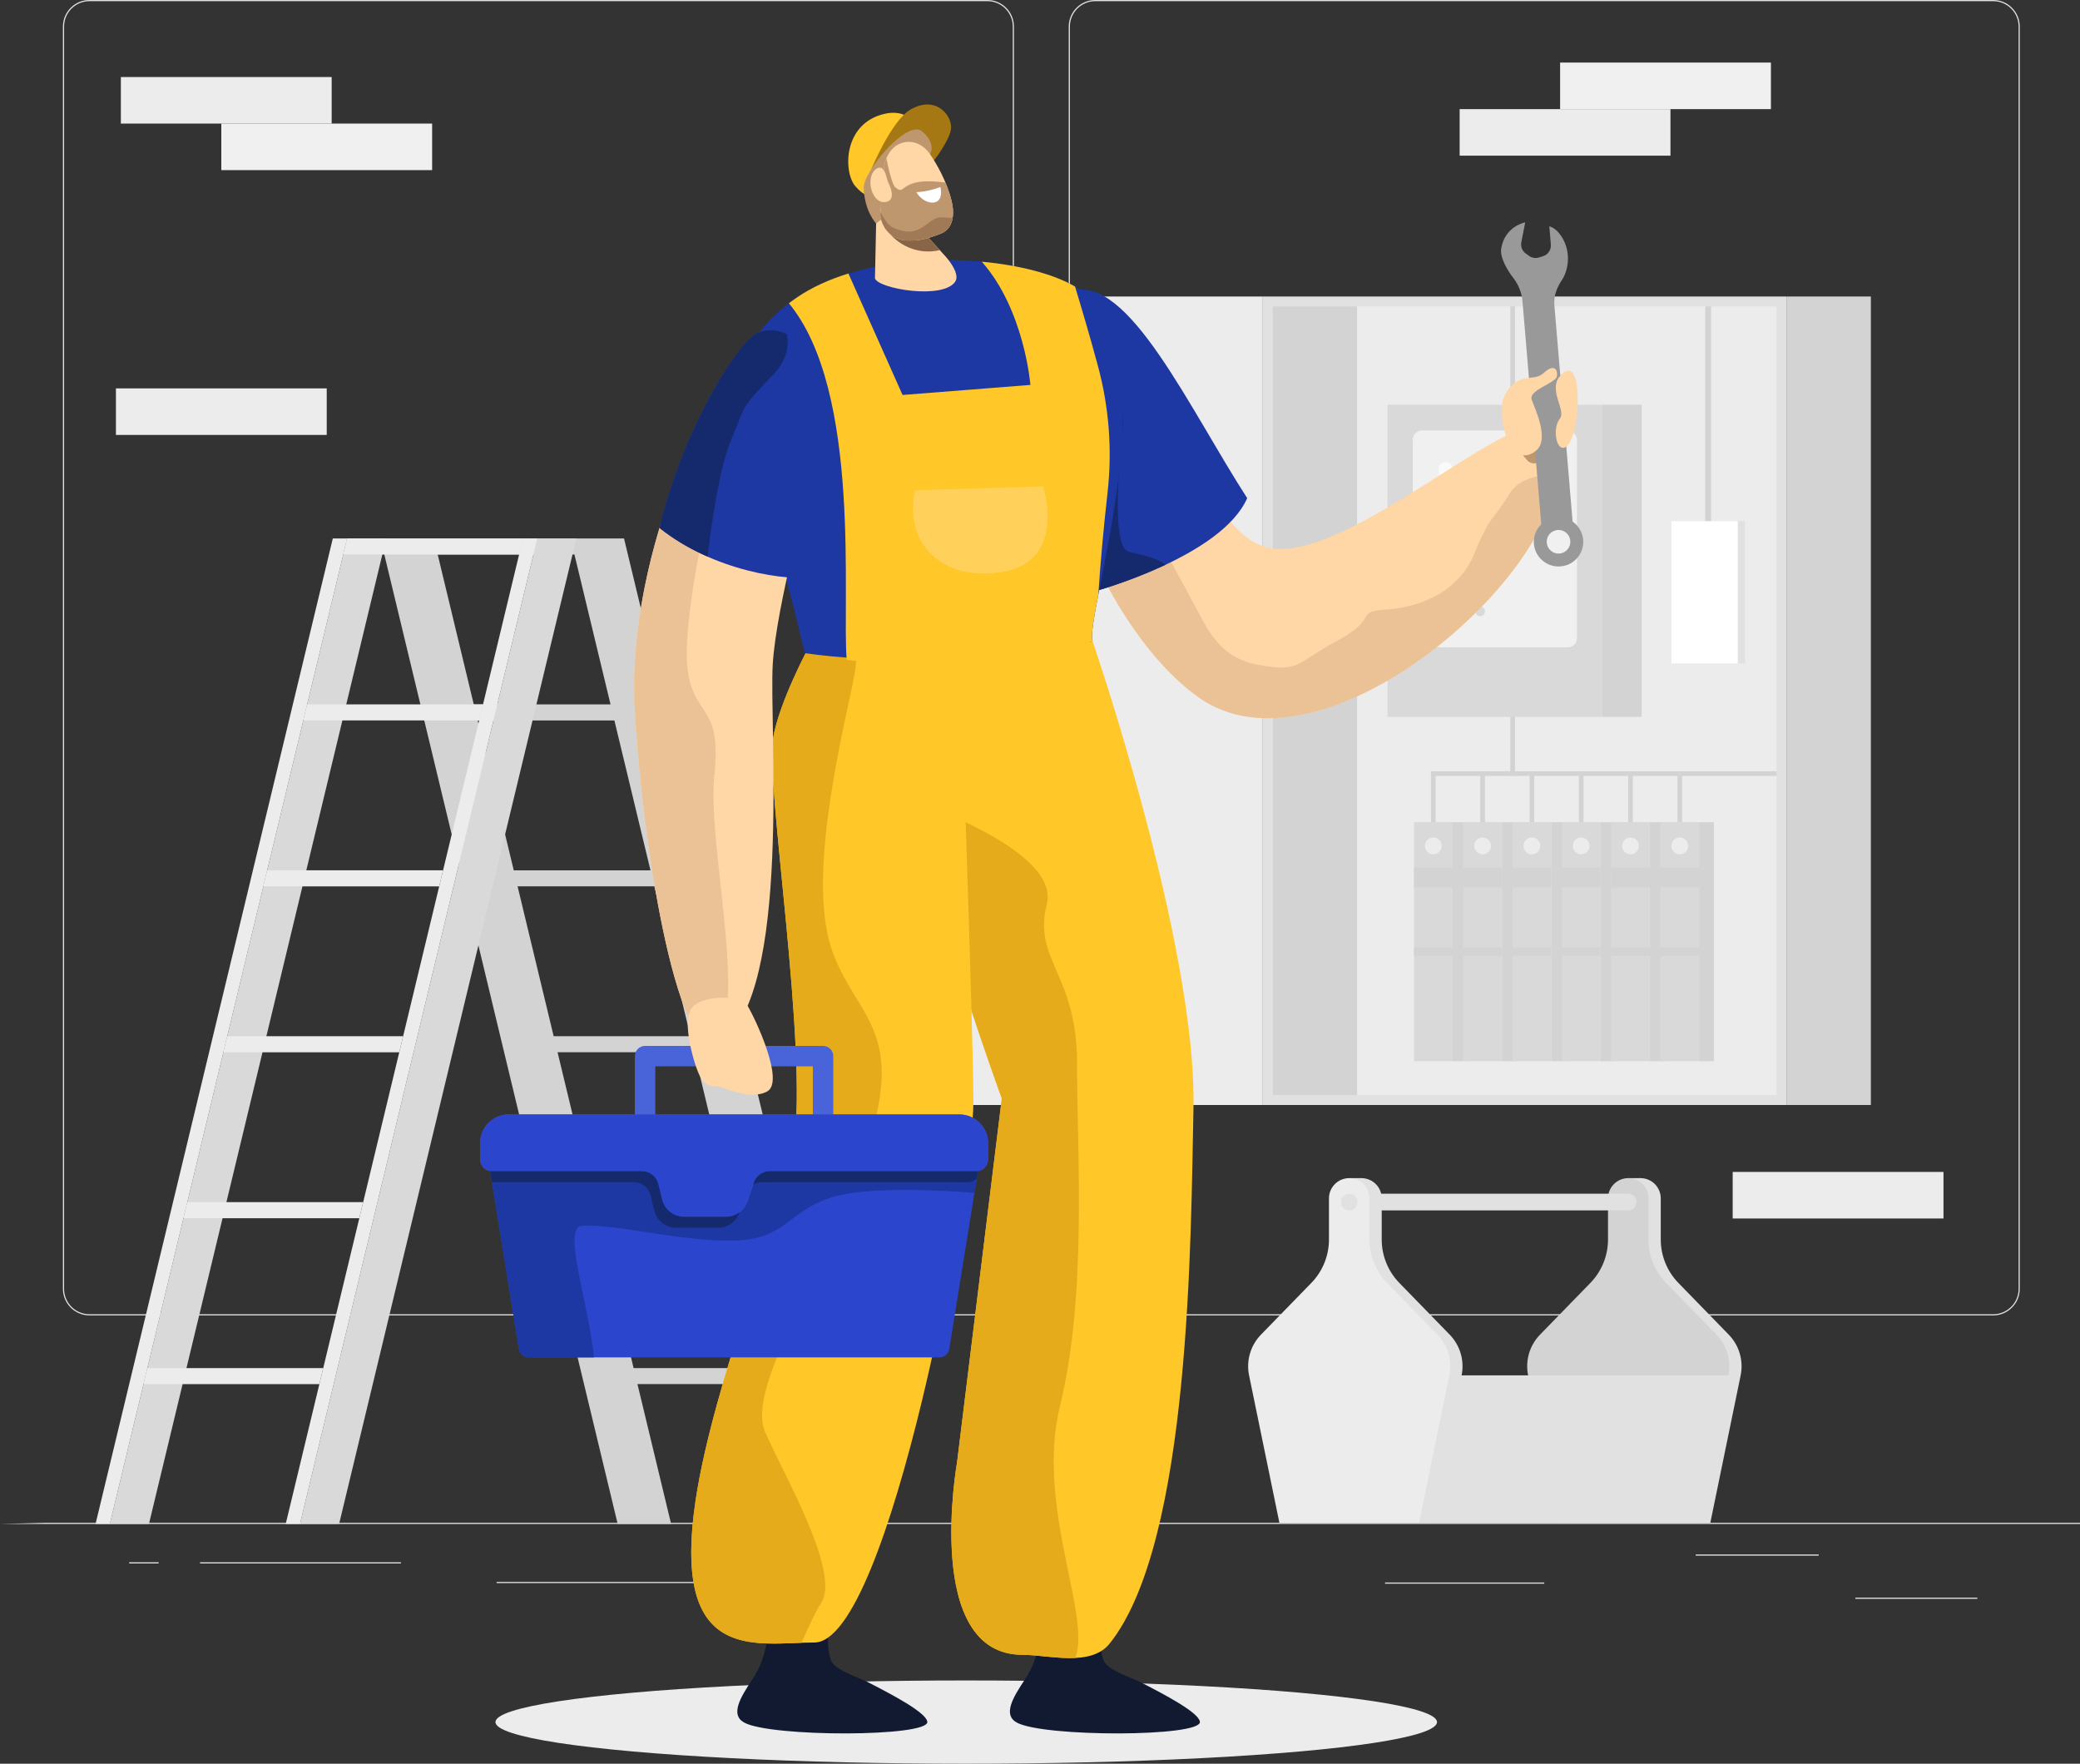 <?xml version="1.0" encoding="UTF-8"?>
<svg xmlns="http://www.w3.org/2000/svg" version="1.1" viewBox="0 0 447.298 379.247">
  <rect x="0" y="0" width="447.298" height="379.247" fill="#333333" stroke="none"/>
  <defs>
    <style>
      .cls-1 {
        fill: #4864d8;
      }

      .cls-2 {
        fill: #fafafa;
      }

      .cls-3 {
        fill: #1d37a3;
      }

      .cls-4 {
        fill: #d9d9d9;
      }

      .cls-5 {
        fill: #f0f0f0;
      }

      .cls-6 {
        fill: #614cd4;
      }

      .cls-7 {
        fill: #fff;
      }

      .cls-8 {
        fill: #ffc727;
      }

      .cls-9 {
        fill: #bf976f;
      }

      .cls-10 {
        fill: #111a30;
      }

      .cls-11 {
        fill: #ffd6a5;
      }

      .cls-12 {
        fill: #a07a57;
      }

      .cls-13 {
        fill: #d3d3d3;
      }

      .cls-14 {
        fill: #a57814;
      }

      .cls-15 {
        fill: #ececec;
      }

      .cls-16 {
        fill: #2b45cc;
      }

      .cls-17 {
        fill: #999;
      }

      .cls-18 {
        fill: #152a6d;
      }

      .cls-19 {
        fill: #e5ab1a;
      }

      .cls-20 {
        fill: #ffd05a;
      }

      .cls-21 {
        fill: #896547;
      }

      .cls-22 {
        fill: #eac296;
      }

      .cls-23 {
        fill: #e1e1e1;
      }
    </style>
  </defs>
  <!-- Generator: Adobe Illustrator 28.6.0, SVG Export Plug-In . SVG Version: 1.2.0 Build 709)  -->
  <g>
    <g id="Background_Complete">
      <polygon class="cls-23" points="447.298 327.696 0 327.696 9.693 327.446 447.298 327.446 447.298 327.696"></polygon>
      <rect class="cls-23" x="398.99" y="343.542" width="26.235" height=".25"></rect>
      <rect class="cls-23" x="297.851" y="340.283" width="34.235" height=".25"></rect>
      <rect class="cls-23" x="364.657" y="334.256" width="26.445" height=".25"></rect>
      <rect class="cls-23" x="43.019" y="335.936" width="43.193" height=".25"></rect>
      <rect class="cls-23" x="27.783" y="335.936" width="6.333" height=".25"></rect>
      <rect class="cls-23" x="106.795" y="340.158" width="56.195" height=".25"></rect>
      <path class="cls-23" d="M212.337,282.847H19.239c-3.147,0-5.708-2.561-5.708-5.708V5.708C13.531,2.561,16.091,0,19.239,0h193.099c3.147,0,5.707,2.561,5.707,5.708v271.432c0,3.147-2.561,5.708-5.707,5.708ZM19.239.25c-3.01,0-5.458,2.448-5.458,5.458v271.432c0,3.01,2.448,5.458,5.458,5.458h193.099c3.009,0,5.457-2.448,5.457-5.458V5.708c0-3.009-2.448-5.458-5.457-5.458H19.239Z"></path>
      <path class="cls-23" d="M428.634,282.847h-193.099c-3.147,0-5.707-2.561-5.707-5.708V5.708C229.829,2.561,232.389,0,235.536,0h193.099C431.782,0,434.342,2.561,434.342,5.708v271.432c0,3.147-2.561,5.708-5.708,5.708ZM235.536.25c-3.009,0-5.457,2.448-5.457,5.458v271.432c0,3.01,2.448,5.458,5.457,5.458h193.099c3.01,0,5.458-2.448,5.458-5.458V5.708c0-3.009-2.448-5.458-5.458-5.458h-193.099Z"></path>
      <rect class="cls-23" x="271.567" y="63.755" width="112.601" height="173.85"></rect>
      <rect class="cls-15" x="192.081" y="63.755" width="79.487" height="173.85" transform="translate(463.648 301.361) rotate(180)"></rect>
      <rect class="cls-4" x="190.665" y="63.755" width="1.415" height="173.85"></rect>
      <rect class="cls-15" x="243.063" y="96.5" width="169.61" height="108.361" transform="translate(478.548 -177.187) rotate(90)"></rect>
      <polygon class="cls-13" points="382.048 166.847 324.793 166.847 324.793 65.875 325.793 65.875 325.793 165.847 382.048 165.847 382.048 166.847"></polygon>
      <rect class="cls-13" x="384.168" y="63.755" width="18.156" height="173.85" transform="translate(786.492 301.361) rotate(180)"></rect>
      <rect class="cls-13" x="273.687" y="65.876" width="18.156" height="169.61" transform="translate(565.53 301.361) rotate(180)"></rect>
      <rect class="cls-4" x="298.38" y="87.025" width="46.171" height="67.129"></rect>
      <rect class="cls-5" x="303.798" y="92.554" width="35.335" height="46.648" rx="2.012" ry="2.012"></rect>
      <rect class="cls-13" x="344.551" y="87.025" width="8.48" height="67.129" transform="translate(697.583 241.179) rotate(180)"></rect>
      <path class="cls-2" d="M321.466,110.389h0c-.81,0-1.472-.663-1.472-1.472v-8.079c0-.81.662-1.472,1.472-1.472h0c.81,0,1.472.662,1.472,1.472v8.079c0,.81-.662,1.472-1.472,1.472Z"></path>
      <path class="cls-2" d="M316.165,110.389h0c-.81,0-1.472-.663-1.472-1.472v-8.079c0-.81.663-1.472,1.472-1.472h0c.81,0,1.472.662,1.472,1.472v8.079c0,.81-.662,1.472-1.472,1.472Z"></path>
      <path class="cls-2" d="M310.865,110.389h0c-.81,0-1.472-.663-1.472-1.472v-8.079c0-.81.662-1.472,1.472-1.472h0c.81,0,1.472.662,1.472,1.472v8.079c0,.81-.663,1.472-1.472,1.472Z"></path>
      <path class="cls-2" d="M326.766,110.389h0c-.81,0-1.472-.663-1.472-1.472v-8.079c0-.81.662-1.472,1.472-1.472h0c.81,0,1.472.662,1.472,1.472v8.079c0,.81-.662,1.472-1.472,1.472Z"></path>
      <path class="cls-2" d="M332.066,110.389h0c-.81,0-1.472-.663-1.472-1.472v-8.079c0-.81.662-1.472,1.472-1.472h0c.81,0,1.472.662,1.472,1.472v8.079c0,.81-.662,1.472-1.472,1.472Z"></path>
      <path class="cls-2" d="M310.865,121.902c0,.577-.468,1.045-1.045,1.045-.577,0-1.045-.468-1.045-1.045s.468-1.045,1.045-1.045c.577,0,1.045.468,1.045,1.045Z"></path>
      <path class="cls-4" d="M310.865,131.443c0,.577-.468,1.045-1.045,1.045-.577,0-1.045-.468-1.045-1.045,0-.577.468-1.045,1.045-1.045.577,0,1.045.468,1.045,1.045Z"></path>
      <path class="cls-4" d="M315.105,131.443c0,.577-.468,1.045-1.045,1.045-.577,0-1.045-.468-1.045-1.045s.468-1.045,1.045-1.045c.577,0,1.045.468,1.045,1.045Z"></path>
      <path class="cls-4" d="M319.346,131.443c0,.577-.468,1.045-1.045,1.045-.577,0-1.045-.468-1.045-1.045s.468-1.045,1.045-1.045c.577,0,1.045.468,1.045,1.045Z"></path>
      <g>
        <rect class="cls-4" x="304.078" y="176.792" width="8.304" height="51.391"></rect>
        <rect class="cls-13" x="304.078" y="186.549" width="8.304" height="4.261"></rect>
        <rect class="cls-13" x="304.078" y="203.714" width="8.304" height="1.809"></rect>
        <rect class="cls-13" x="312.382" y="176.792" width="3.18" height="51.391" transform="translate(627.943 404.975) rotate(-180)"></rect>
        <path class="cls-15" d="M310.033,181.894c0,.996-.807,1.804-1.804,1.804-.996,0-1.804-.807-1.804-1.804,0-.996.807-1.804,1.804-1.804.996,0,1.804.807,1.804,1.804Z"></path>
      </g>
      <g>
        <rect class="cls-4" x="314.678" y="176.792" width="8.304" height="51.391"></rect>
        <rect class="cls-13" x="314.678" y="186.549" width="8.304" height="4.261"></rect>
        <rect class="cls-13" x="314.678" y="203.714" width="8.304" height="1.809"></rect>
        <rect class="cls-13" x="322.982" y="176.792" width="3.18" height="51.391" transform="translate(649.144 404.975) rotate(180)"></rect>
        <path class="cls-15" d="M320.634,181.894c0,.996-.807,1.804-1.804,1.804-.996,0-1.804-.807-1.804-1.804,0-.996.807-1.804,1.804-1.804.996,0,1.804.807,1.804,1.804Z"></path>
      </g>
      <g>
        <rect class="cls-4" x="325.279" y="176.792" width="8.304" height="51.391"></rect>
        <rect class="cls-13" x="325.279" y="186.549" width="8.304" height="4.261"></rect>
        <rect class="cls-13" x="325.279" y="203.714" width="8.304" height="1.809"></rect>
        <rect class="cls-13" x="333.583" y="176.792" width="3.18" height="51.391" transform="translate(670.345 404.975) rotate(-180)"></rect>
        <path class="cls-15" d="M331.234,181.894c0,.996-.807,1.804-1.804,1.804-.996,0-1.804-.807-1.804-1.804,0-.996.807-1.804,1.804-1.804.996,0,1.804.807,1.804,1.804Z"></path>
      </g>
      <g>
        <rect class="cls-4" x="335.879" y="176.792" width="8.304" height="51.391"></rect>
        <rect class="cls-13" x="335.879" y="186.549" width="8.304" height="4.261"></rect>
        <rect class="cls-13" x="335.879" y="203.714" width="8.304" height="1.809"></rect>
        <rect class="cls-13" x="344.183" y="176.792" width="3.18" height="51.391" transform="translate(691.546 404.975) rotate(-180)"></rect>
        <path class="cls-15" d="M341.835,181.894c0,.996-.807,1.804-1.804,1.804-.996,0-1.804-.807-1.804-1.804,0-.996.807-1.804,1.804-1.804.996,0,1.804.807,1.804,1.804Z"></path>
      </g>
      <g>
        <rect class="cls-4" x="346.48" y="176.792" width="8.304" height="51.391"></rect>
        <rect class="cls-13" x="346.48" y="186.549" width="8.304" height="4.261"></rect>
        <rect class="cls-13" x="346.48" y="203.714" width="8.304" height="1.809"></rect>
        <rect class="cls-13" x="354.784" y="176.792" width="3.18" height="51.391" transform="translate(712.747 404.975) rotate(180)"></rect>
        <path class="cls-15" d="M352.435,181.894c0,.996-.807,1.804-1.804,1.804s-1.804-.807-1.804-1.804c0-.996.807-1.804,1.804-1.804.996,0,1.804.807,1.804,1.804Z"></path>
      </g>
      <g>
        <rect class="cls-4" x="357.08" y="176.792" width="8.304" height="51.391"></rect>
        <rect class="cls-13" x="357.08" y="186.549" width="8.304" height="4.261"></rect>
        <rect class="cls-13" x="357.08" y="203.714" width="8.304" height="1.809"></rect>
        <rect class="cls-13" x="365.384" y="176.792" width="3.18" height="51.391" transform="translate(733.948 404.975) rotate(-180)"></rect>
        <path class="cls-15" d="M363.036,181.894c0,.996-.807,1.804-1.804,1.804-.996,0-1.804-.807-1.804-1.804,0-.996.807-1.804,1.804-1.804s1.804.807,1.804,1.804Z"></path>
      </g>
      <polygon class="cls-13" points="308.73 176.792 307.73 176.792 307.73 165.847 325.293 165.847 325.293 166.847 308.73 166.847 308.73 176.792"></polygon>
      <rect class="cls-13" x="318.331" y="166.347" width="1" height="10.445"></rect>
      <rect class="cls-13" x="328.931" y="166.347" width="1" height="10.445"></rect>
      <rect class="cls-13" x="339.531" y="166.347" width="1" height="10.445"></rect>
      <rect class="cls-13" x="350.131" y="166.347" width="1" height="10.445"></rect>
      <rect class="cls-13" x="360.732" y="166.347" width="1" height="10.445"></rect>
      <rect class="cls-23" x="359.429" y="112.049" width="15.805" height="30.624"></rect>
      <rect class="cls-7" x="359.429" y="112.049" width="14.274" height="30.624"></rect>
      <rect class="cls-13" x="366.702" y="65.876" width="1.259" height="46.173"></rect>
      <path class="cls-13" d="M134.194,115.788h-52.38l51.02,211.91h11.49l-7.24-30.08h29.4l7.25,30.08h11.48l-51.02-211.91ZM94.124,119.237h29.41l7.76,32.23h-29.41l-7.76-32.23ZM132.124,154.918l7.76,32.23h-29.4l-7.76-32.23h29.4ZM111.304,190.587h29.41l7.76,32.23h-29.41l-7.76-32.23ZM149.304,226.267l7.76,32.23h-29.4l-7.76-32.23h29.4ZM136.254,294.177l-7.76-32.23h29.4l7.76,32.23h-29.4Z"></path>
      <g>
        <polygon class="cls-4" points="72.922 327.696 64.516 327.696 115.538 115.789 123.944 115.789 72.922 327.696"></polygon>
        <polygon class="cls-4" points="32.029 327.696 23.622 327.696 74.645 115.789 83.051 115.789 32.029 327.696"></polygon>
      </g>
      <g>
        <polygon class="cls-15" points="61.439 327.696 64.516 327.696 115.538 115.789 112.461 115.789 61.439 327.696"></polygon>
        <polygon class="cls-15" points="20.546 327.696 23.622 327.696 74.645 115.789 71.568 115.789 20.546 327.696"></polygon>
        <polygon class="cls-15" points="73.814 119.238 111.631 119.238 112.461 115.789 74.645 115.789 73.814 119.238"></polygon>
        <polygon class="cls-15" points="65.224 154.914 103.041 154.914 103.871 151.466 66.054 151.466 65.224 154.914"></polygon>
        <polygon class="cls-15" points="56.634 190.591 94.451 190.591 95.281 187.142 57.464 187.142 56.634 190.591"></polygon>
        <polygon class="cls-15" points="48.044 226.268 85.86 226.268 86.691 222.819 48.874 222.819 48.044 226.268"></polygon>
        <polygon class="cls-15" points="39.454 261.945 77.27 261.945 78.101 258.496 40.284 258.496 39.454 261.945"></polygon>
        <polygon class="cls-15" points="30.864 297.621 68.68 297.621 69.511 294.173 31.694 294.173 30.864 297.621"></polygon>
      </g>
      <path class="cls-23" d="M357.142,266.533v-8.848c0-2.405-1.95-4.354-4.354-4.354h0c-2.405,0-4.355,1.95-4.355,4.354v8.848c0,3.487-1.361,6.836-3.793,9.334l-10.825,11.12c-2.253,2.314-3.212,5.595-2.561,8.758l6.522,31.701h30.023s6.522-31.701,6.522-31.701c.651-3.163-.308-6.444-2.561-8.758l-10.825-11.12c-2.432-2.498-3.793-5.848-3.793-9.335Z"></path>
      <rect class="cls-23" x="350.152" y="253.331" width="2.636" height="3.352"></rect>
      <path class="cls-13" d="M354.507,266.533v-8.848c0-2.405-1.95-4.354-4.355-4.354h0c-2.405,0-4.355,1.95-4.355,4.354v8.848c0,3.487-1.361,6.836-3.793,9.334l-10.825,11.12c-2.253,2.314-3.212,5.595-2.561,8.758l6.522,31.701h30.023s6.522-31.701,6.522-31.701c.651-3.163-.308-6.444-2.561-8.758l-10.825-11.12c-2.432-2.498-3.793-5.848-3.793-9.335Z"></path>
      <path class="cls-23" d="M350.152,256.683h-60.008v3.591h60.008c.992,0,1.795-.804,1.795-1.795s-.804-1.795-1.795-1.795Z"></path>
      <path class="cls-23" d="M297.134,266.533v-8.848c0-2.405-1.95-4.354-4.355-4.354h0c-2.405,0-4.354,1.95-4.354,4.354v8.848c0,3.487-1.361,6.836-3.793,9.334l-10.825,11.12c-2.253,2.314-3.212,5.595-2.561,8.758l6.522,31.701h30.023l6.522-31.701c.651-3.163-.309-6.444-2.561-8.758l-10.825-11.12c-2.432-2.498-3.793-5.848-3.793-9.335Z"></path>
      <rect class="cls-23" x="290.144" y="253.331" width="2.636" height="3.352"></rect>
      <path class="cls-15" d="M294.498,266.533v-8.848c0-2.405-1.95-4.354-4.355-4.354h0c-2.405,0-4.354,1.95-4.354,4.354v8.848c0,3.487-1.361,6.836-3.793,9.334l-10.825,11.12c-2.253,2.314-3.212,5.595-2.561,8.758l6.522,31.701h30.023s6.522-31.701,6.522-31.701c.651-3.163-.308-6.444-2.561-8.758l-10.825-11.12c-2.432-2.498-3.793-5.848-3.793-9.335Z"></path>
      <path class="cls-23" d="M291.939,258.478c0,.992-.804,1.795-1.795,1.795-.992,0-1.795-.804-1.795-1.795,0-.992.804-1.795,1.795-1.795.992,0,1.795.804,1.795,1.795Z"></path>
      <polygon class="cls-23" points="372.267 295.745 313.85 295.745 307.209 327.446 365.626 327.446 372.267 295.745"></polygon>
      <rect class="cls-15" x="25.99" y="16.564" width="45.333" height="10.009"></rect>
      <rect class="cls-5" x="47.595" y="26.573" width="45.333" height="10.009"></rect>
      <rect class="cls-15" x="313.894" y="23.465" width="45.333" height="10.009"></rect>
      <rect class="cls-5" x="335.499" y="13.456" width="45.333" height="10.009"></rect>
      <rect class="cls-15" x="24.929" y="83.514" width="45.333" height="10.009"></rect>
      <rect class="cls-15" x="372.608" y="252" width="45.333" height="10.009"></rect>
    </g>
    <g id="Character">
      <ellipse id="_x3C_Path_x3E_" class="cls-15" cx="207.786" cy="370.296" rx="101.237" ry="8.951"></ellipse>
      <path class="cls-10" d="M161.828,361.067c2.487-3.703,3.169-7.778,3.459-11.125l13.7-9.61s-2.148,13.807-.049,17.117c.915,1.443,3.575,2.51,7.242,4.035,5.808,2.951,12.979,6.758,13.235,8.738.426,3.299-33.714,3.339-39.4.165-2.974-1.66-.914-5.26,1.813-9.32Z"></path>
      <path class="cls-10" d="M220.449,361.067c2.487-3.703,3.169-7.778,3.459-11.125l13.7-9.61s-2.148,13.807-.049,17.117c.915,1.443,3.575,2.51,7.242,4.035,5.808,2.951,12.979,6.758,13.235,8.738.426,3.299-33.714,3.339-39.4.165-2.974-1.66-.914-5.26,1.813-9.32Z"></path>
      <path class="cls-11" d="M232.226,65.872c14.634-4.605,22.874,46.638,39.781,51.726,15.774,4.747,52.093-29.223,58.052-25.031,21.896,15.403-41.518,79.178-72.301,57.378-26.08-18.47-42.96-78.589-25.533-84.073Z"></path>
      <path class="cls-22" d="M239.655,101.266c4.039,3.885,13.097,21.338,16.587,27.692,3.489,6.354,5.753,12.515,14.61,14.056,8.857,1.54,7.702-.385,16.751-5.257,9.05-4.872,3.658-6.295,10.397-6.68,6.739-.385,15.596-3.466,19.062-12.038,3.466-8.572,4.043-7.024,7.491-12.8,2.011-3.37,6.554-4.178,9.998-4.272-.385,22.77-50.493,66.605-76.792,47.979-17.01-12.047-30.098-41.805-32.315-62.572,6.719,1.123,11.011,10.815,14.211,13.893Z"></path>
      <path class="cls-3" d="M268.204,107.114c-12.413-19.196-25.639-48.323-37.774-44.504-13.96,4.393-10.724,39.598,4.947,64.553.013-.002,27.29-7.43,32.828-20.049Z"></path>
      <path class="cls-18" d="M241.412,92.411c1.343-12.155-9.758-5.459-12.432-11.084-2.081-4.376-.454-14.161.37-18.289-12.692,5.854-9.225,39.837,6.026,64.124.007-.001,7.432-2.027,15.32-5.751-2.733-1.891-6.432-2.293-8.038-2.782-3.048-.927-2.589-14.064-1.246-26.218Z"></path>
      <path class="cls-8" d="M234.962,137.917s22.449,65.209,21.687,100.515c-.581,26.898-.491,93.094-18.027,114.982-4.081,5.093-13.097,2.413-18.756,2.413-21.456,0-14.048-41.418-14.048-41.418l9.618-78.22s-31.335-85.109-19.032-93.44c12.303-8.33,38.558-4.832,38.558-4.832Z"></path>
      <path class="cls-19" d="M205.818,314.409l9.618-78.22s-13.438-36.5-19.258-64.034c6.115,2.122,31.597,11.653,28.927,22.276-3.032,12.061,6.505,14.866,6.505,34.219s2.201,49.777-3.667,73.692c-5.259,21.431,6.795,45.042,3.304,54.16-3.863.188-8.164-.675-11.38-.675-21.456,0-14.048-41.418-14.048-41.418Z"></path>
      <path class="cls-8" d="M173.999,139.002s-6.393,11.838-7.739,19.674c-1.707,9.932,7.616,66.257,4.425,88.07-1.886,12.888-17.349,50.55-21.116,76.006-5.229,35.33,13.103,30.432,25.555,30.432,16.166.001,34.199-100.099,34.199-115.991s-2.858-95.192-2.858-95.192l-32.465-2.999Z"></path>
      <path class="cls-19" d="M149.568,322.752c3.768-25.456,19.231-63.118,21.116-76.006,3.192-21.813-6.132-78.138-4.425-88.07,1.347-7.836,7.739-19.674,7.739-19.674l10.267.948c-.039,1.951-.299,4.274-.9,7.079-3.366,15.707-9.599,42.914-4.379,57.499,5.22,14.585,16.44,16.829,6.903,44.036-9.536,27.207-25.524,49.926-21.316,59.462,4.207,9.536,16.345,30.292,11.959,36.743-1.047,1.54-2.455,4.671-4.193,8.475-12.198.438-27.622,2.284-22.772-30.493Z"></path>
      <path class="cls-3" d="M173.232,140.474c-.704-.455-3.104-15.736-8.261-27.362-4.582-10.33-16.261-33.643,6.373-49.129,17.111-11.707,50.121-9.28,61.134-1.549,19.779,13.886.614,70.483,2.483,75.483,0,0-31.791,6.7-61.729,2.557Z"></path>
      <path class="cls-8" d="M236.117,78.73c-1.685-6.249-3.472-12.312-4.937-17.117-4.568-2.665-11.854-4.586-20.05-5.34,9.2,10.387,10.454,26.494,10.454,26.494l-27.489,2.164-11.643-26.117c-4.097,1.261-7.884,2.964-11.107,5.169-.59.403-1.151.813-1.695,1.227,15.731,19.024,11.373,64.316,12.435,76.689,27.377,3.256,52.877-3.983,52.877-3.983-.417-1.116.215-4.807,1.227-10.016.405-6.184,1.072-13.884,1.986-21.976,1.029-9.112.33-18.341-2.057-27.195Z"></path>
      <path class="cls-8" d="M198.991,29.946s-2.084-6.876-8.554-5.515c-9.165,1.928-9.133,12.542-6.509,15.6,3.668,4.274,6.56,1.874,9.131-.836,2.572-2.71,5.932-9.249,5.932-9.249Z"></path>
      <path class="cls-14" d="M187.404,36.317s4.319-10.393,8.393-12.757c5.572-3.234,9.121,1.469,8.703,4.271-.419,2.802-5.158,9.213-6.835,9.793-1.677.58-10.261-1.306-10.261-1.306Z"></path>
      <path class="cls-11" d="M188.528,42.331l-.368,17.527c.684,2.236,14.628,4.633,17.258.702.77-1.151-.192-3.196-1.892-5.205l-9.748-10.786-5.25-2.239Z"></path>
      <path class="cls-21" d="M195.738,46.737c-2.595.34-6.149.761-6.149.761,0,0,1.449,3.845,5.803,5.708,2.305.986,4.658,1.065,6.71.573l-6.364-7.042Z"></path>
      <path class="cls-9" d="M200.01,33.171s1.472-2.261-1.741-4.932c-3.213-2.671-12.651,8.704-12.535,12.139.173,5.119,2.674,7.672,2.674,7.672,0,0,12.353-9.036,11.602-14.879Z"></path>
      <path class="cls-11" d="M190.065,36.101l-.728,9.707c.014,3.216,2.58,5.845,5.795,5.917,2.569.058,4.131-.324,7.12-1.456,2.491-.944,3.201-3.732,2.372-7.097-1.076-4.366-3.307-8.081-4.613-10.001-2.976-4.379-9.008-3.362-9.946,2.93Z"></path>
      <path class="cls-9" d="M189.336,45.808l.728-9.707c.115-.77.308-1.458.56-2.069.31,1.835,1.251,5.722,1.902,6.257,1.669,1.373,1.192-.148,4.184-.982,1.905-.531,4.766-.295,6.597-.054.509,1.22.974,2.531,1.316,3.919.829,3.365.119,6.154-2.372,7.097-2.99,1.132-4.551,1.514-7.12,1.456-3.215-.072-5.781-2.702-5.795-5.917Z"></path>
      <path class="cls-7" d="M197.057,41.32s2.254.001,5.164-1.108c0,0,.563,1.936-.455,2.907-1.019.971-3.423.361-4.708-1.799Z"></path>
      <path class="cls-12" d="M202.226,46.733c-3.015.132-4.125,5.021-10.248,2.156-1.142-.534-2.1-2.259-2.626-3.294l-.016.212c.014,3.216,2.58,5.845,5.795,5.917,2.569.058,4.131-.324,7.12-1.456,1.519-.575,2.373-1.84,2.622-3.5-.492.208-1.727-.076-2.647-.036Z"></path>
      <path class="cls-11" d="M191.202,39.673c-.265-.542-.444-1.117-.589-1.703-.275-1.113-.942-2.703-2.393-1.483-2.11,1.775-.808,7.194,2.054,6.965,2.126-.17,1.594-2.414.928-3.78Z"></path>
      <path class="cls-11" d="M161.653,78.765c-7.177-.323-27.188,39.273-25.124,74.155,1.865,31.514,9.643,77.315,18.545,71.193,15.305-10.525,10.275-68.071,11.11-81.371.799-12.722,7.627-36.707,9.889-48.026,2.835-14.191-8.131-15.668-14.42-15.951Z"></path>
      <path class="cls-22" d="M153.574,224.643c-8.263.425-15.285-41.996-17.044-71.724-1.884-31.836,14.615-67.581,22.968-73.339-.15,6.229-.747,12.771-2.456,15.519-3.688,5.93-10.671,38.746-9.142,49.124,1.528,10.378,7.372,7.012,5.713,22.719-1.547,14.639,7.434,50.146-.039,57.7Z"></path>
      <path class="cls-3" d="M141.834,113.527c5.052-21.491,17.175-40.45,21.198-42.016,5.867-2.284,12.812,2.887,15.954,17.014,1.71,7.686.397,23.666-3.066,35.481-6.393,1.17-22.579-1.244-34.087-10.479Z"></path>
      <path class="cls-20" d="M196.749,105.419l27.575-.841s5.066,15.777-8.217,18.301c-13.283,2.524-21.835-5.89-19.358-17.46Z"></path>
      <path class="cls-9" d="M325.059,89.139s6.412-8.139,8.091-8.211c1.679-.072,4.596-1.216,5.109,1.837.513,3.052.949,9.527-.779,11.761-1.727,2.234-6.942,6.894-9.08,4.41-2.138-2.484-5.027-5.533-3.341-9.796Z"></path>
      <path class="cls-17" d="M329.862,116.941c.28,3.326,3.583,5.686,6.973,4.603,1.867-.596,3.281-2.27,3.574-4.208.331-2.19-.658-4.083-2.225-5.178l-3.923-46.55c-.168-1.993.563-3.883,1.709-5.522.098-.14.187-.289.264-.446,1.365-2.76,1.267-6.048-.359-8.663-.666-1.072-1.547-1.971-2.698-2.32l.331,3.924c.095,1.13-.607,2.174-1.689,2.512l-.874.273c-.727.227-1.518.099-2.135-.346l-.694-.5c-.766-.552-1.141-1.5-.96-2.426l.836-4.278s-4.267.753-5.143,5.497c-.373,2.019,1.272,4.744,2.639,6.529,1.108,1.446,1.77,3.178,1.923,4.993l4.037,47.892c-1.086,1.071-1.724,2.58-1.587,4.215ZM332.625,116.708c-.118-1.397.923-2.628,2.319-2.746,1.397-.118,2.628.923,2.746,2.319.118,1.397-.923,2.629-2.319,2.747-1.397.118-2.628-.923-2.746-2.32Z"></path>
      <path class="cls-11" d="M325.058,96.812s-3.969-8.081-1.069-12.522c2.9-4.441,5.851-2.094,7.978-4.084,2.127-1.991,3.039-.886,2.862.649-.177,1.536-6.177,2.991-5.443,5.082s3.821,8.41,1.034,10.884-5.362-.009-5.362-.009Z"></path>
      <path class="cls-1" d="M136.529,245.915h4.391v-16.625h33.877v16.625h4.391v-18.821c0-1.213-.983-2.196-2.196-2.196h-38.269c-1.212,0-2.196.983-2.196,2.196v18.821Z"></path>
      <path class="cls-16" d="M108.595,248.801h102.202l-6.66,41.262c-.169,1.045-1.071,1.813-2.129,1.813h-88.297c-1.058,0-1.961-.768-2.129-1.813l-6.66-41.262h3.673Z"></path>
      <path class="cls-3" d="M113.711,291.876c-1.058,0-1.96-.768-2.129-1.813l-6.66-41.262h105.875l-1.242,7.694c-5.778-.46-22.322-1.503-30.366.867-9.841,2.9-9.896,9.114-21.33,9.39-11.434.276-26.071-3.728-32.699-3.176-4.374.365,1.359,16.232,2.571,28.299h-14.02Z"></path>
      <path class="cls-6" d="M103.242,245.809c0-3.406,2.761-6.168,6.168-6.168h96.9c3.406,0,6.168,2.761,6.168,6.168v3.457c0,1.426-1.156,2.582-2.582,2.582h-44.367c-1.534,0-2.899.973-3.399,2.423l-1.413,4.095c-.677,1.961-2.523,3.277-4.597,3.277h-9.014c-2.24,0-4.189-1.529-4.723-3.704l-.822-3.351c-.395-1.608-1.837-2.739-3.493-2.739h-32.243c-1.426,0-2.582-1.156-2.582-2.582v-3.457Z"></path>
      <path class="cls-18" d="M208.215,254.196h-44.367c-1.534,0-2.899.973-3.399,2.423l-1.413,4.095c-.677,1.961-2.523,3.277-4.597,3.277h-9.013c-2.24,0-4.189-1.529-4.723-3.704l-.822-3.351c-.395-1.608-1.837-2.739-3.493-2.739h-30.594l-.871-5.395h105.875l-.747,4.627c-.468.474-1.117.768-1.836.768Z"></path>
      <path class="cls-16" d="M103.242,245.809c0-3.406,2.761-6.168,6.168-6.168h96.9c3.406,0,6.168,2.761,6.168,6.168v3.457c0,1.426-1.156,2.582-2.582,2.582h-44.367c-1.534,0-2.899.973-3.399,2.423l-1.413,4.095c-.677,1.961-2.523,3.277-4.597,3.277h-9.014c-2.24,0-4.189-1.529-4.723-3.704l-.822-3.351c-.395-1.608-1.837-2.739-3.493-2.739h-32.243c-1.426,0-2.582-1.156-2.582-2.582v-3.457Z"></path>
      <path class="cls-11" d="M336.169,96.314c-1.579.109-2.296-4.322-.731-6.289,1.565-1.968-3.4-7.004.98-9.994,4.38-2.991,3.336,16.037-.249,16.284Z"></path>
      <path class="cls-11" d="M157.281,214.626s1.823-1.122,3.506,1.683c1.683,2.805,7.994,16.268,4.207,18.372-3.786,2.104-9.677-1.122-10.939-1.122s-2.384-.14-3.506-2.104c-1.122-1.963-4.207-12.201-1.683-14.866,2.524-2.665,8.414-1.963,8.414-1.963Z"></path>
      <path class="cls-18" d="M163.033,71.511c2.012-.783,4.148-.666,6.217.364.422,2.589-.079,5.694-3.065,8.783-7.22,7.469-5.736,6.268-9.142,14.442-2.405,5.77-4.09,17.927-4.873,24.583-3.598-1.58-7.147-3.598-10.334-6.156,5.052-21.491,17.175-40.45,21.198-42.016Z"></path>
    </g>
  </g>
</svg>
